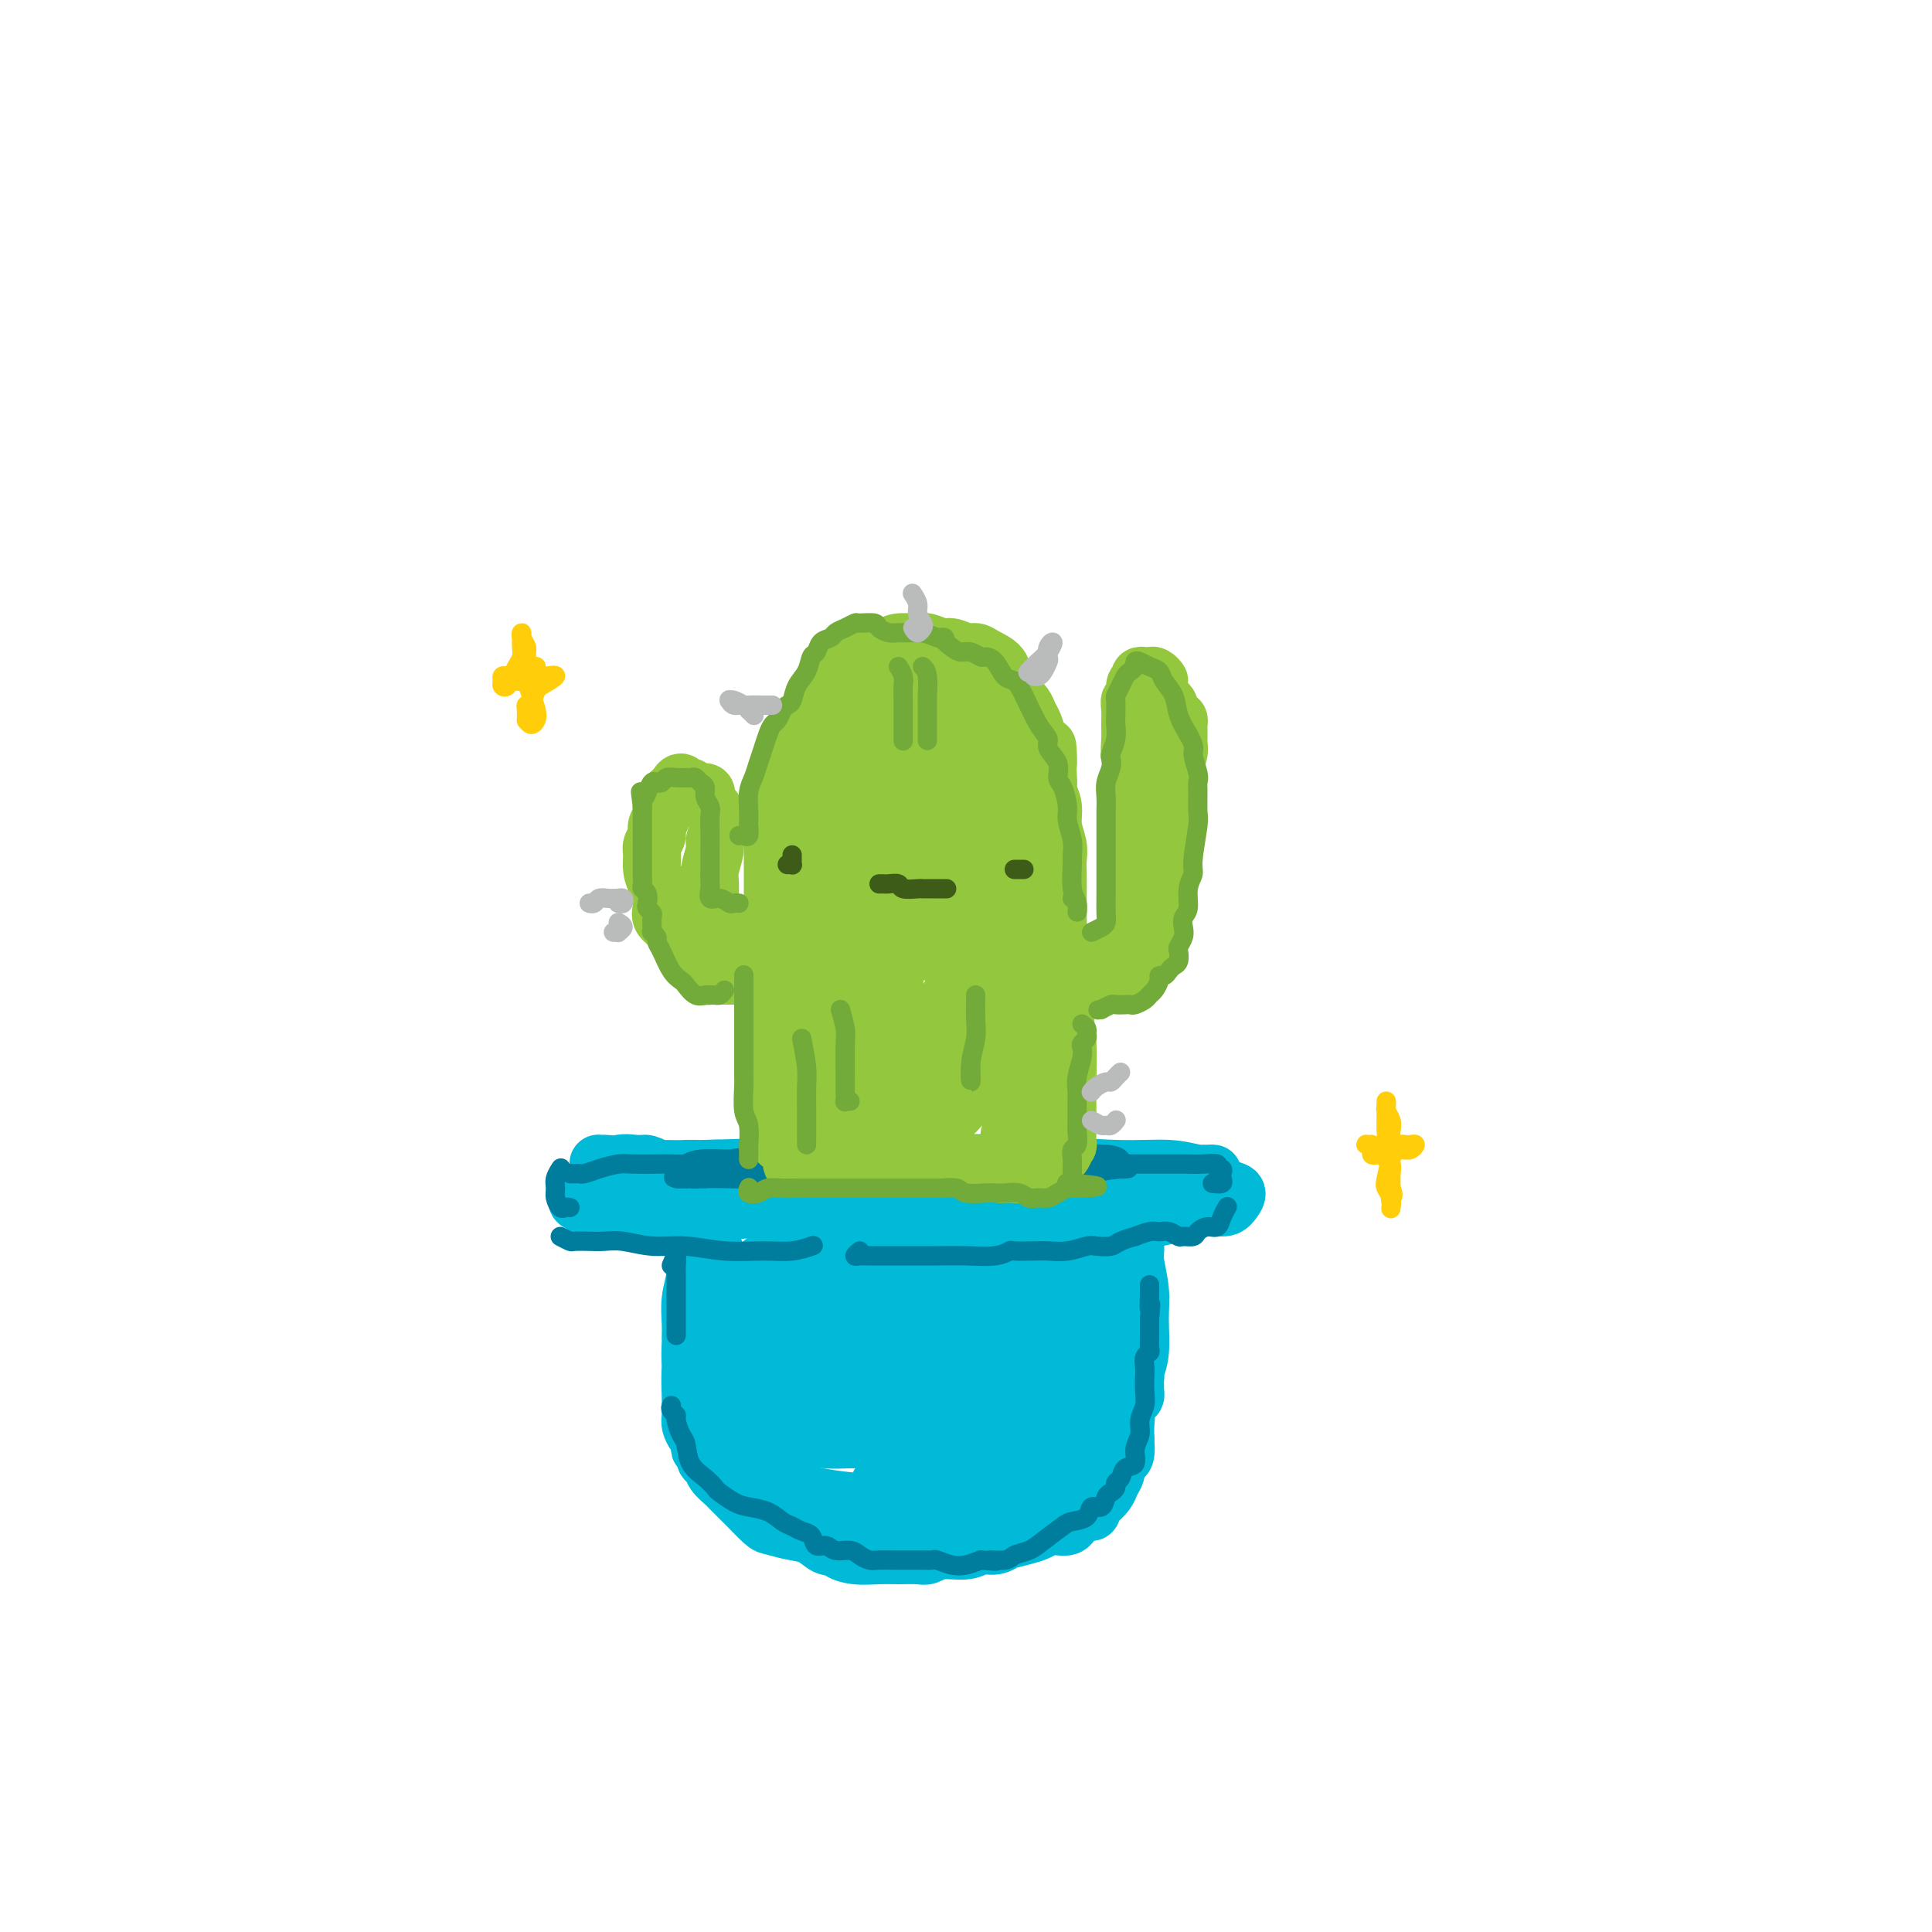 <svg viewBox='0 0 400 400' version='1.1' xmlns='http://www.w3.org/2000/svg' xmlns:xlink='http://www.w3.org/1999/xlink'><g fill='none' stroke='#00BAD8' stroke-width='12' stroke-linecap='round' stroke-linejoin='round'><path d='M247,243c1.097,0.009 2.193,0.017 3,0c0.807,-0.017 1.324,-0.061 1,0c-0.324,0.061 -1.488,0.226 -3,0c-1.512,-0.226 -3.372,-0.842 -6,-1c-2.628,-0.158 -6.026,0.143 -11,0c-4.974,-0.143 -11.525,-0.729 -19,-1c-7.475,-0.271 -15.875,-0.228 -24,0c-8.125,0.228 -15.976,0.639 -23,1c-7.024,0.361 -13.220,0.670 -18,1c-4.780,0.330 -8.144,0.681 -11,1c-2.856,0.319 -5.205,0.608 -7,1c-1.795,0.392 -3.037,0.888 -4,1c-0.963,0.112 -1.649,-0.159 -1,0c0.649,0.159 2.632,0.750 5,1c2.368,0.250 5.119,0.161 9,0c3.881,-0.161 8.890,-0.393 14,0c5.110,0.393 10.319,1.411 16,2c5.681,0.589 11.834,0.751 18,1c6.166,0.249 12.345,0.587 17,1c4.655,0.413 7.787,0.902 9,1c1.213,0.098 0.506,-0.194 3,0c2.494,0.194 8.187,0.873 13,1c4.813,0.127 8.745,-0.299 12,-1c3.255,-0.701 5.834,-1.678 8,-2c2.166,-0.322 3.921,0.012 5,0c1.079,-0.012 1.482,-0.371 2,-1c0.518,-0.629 1.150,-1.528 1,-2c-0.150,-0.472 -1.081,-0.518 -2,-1c-0.919,-0.482 -1.824,-1.399 -4,-2c-2.176,-0.601 -5.622,-0.886 -9,-1c-3.378,-0.114 -6.689,-0.057 -10,0'/><path d='M231,243c-3.833,-0.668 -0.916,-0.336 -4,0c-3.084,0.336 -12.168,0.678 -21,1c-8.832,0.322 -17.411,0.625 -26,1c-8.589,0.375 -17.188,0.821 -24,1c-6.812,0.179 -11.838,0.090 -16,0c-4.162,-0.090 -7.460,-0.182 -10,0c-2.540,0.182 -4.321,0.637 -6,1c-1.679,0.363 -3.256,0.633 -4,1c-0.744,0.367 -0.655,0.831 0,1c0.655,0.169 1.876,0.044 4,0c2.124,-0.044 5.150,-0.008 8,0c2.850,0.008 5.525,-0.012 8,0c2.475,0.012 4.750,0.056 8,0c3.250,-0.056 7.476,-0.211 12,0c4.524,0.211 9.346,0.789 15,1c5.654,0.211 12.141,0.057 18,0c5.859,-0.057 11.092,-0.015 15,0c3.908,0.015 6.493,0.005 9,0c2.507,-0.005 4.938,-0.004 6,0c1.062,0.004 0.756,0.011 2,0c1.244,-0.011 4.039,-0.042 5,0c0.961,0.042 0.088,0.155 1,0c0.912,-0.155 3.609,-0.578 4,-1c0.391,-0.422 -1.523,-0.842 -4,-1c-2.477,-0.158 -5.518,-0.053 -9,0c-3.482,0.053 -7.404,0.056 -12,0c-4.596,-0.056 -9.866,-0.169 -16,0c-6.134,0.169 -13.133,0.620 -19,1c-5.867,0.380 -10.604,0.690 -15,1c-4.396,0.310 -8.453,0.622 -12,1c-3.547,0.378 -6.585,0.822 -9,1c-2.415,0.178 -4.208,0.089 -6,0'/><path d='M133,252c-16.917,0.524 -8.208,0.333 -5,0c3.208,-0.333 0.917,-0.810 0,-1c-0.917,-0.190 -0.458,-0.095 0,0'/><path d='M144,254c0.001,-0.176 0.001,-0.351 0,0c-0.001,0.351 -0.004,1.229 0,2c0.004,0.771 0.015,1.434 0,2c-0.015,0.566 -0.057,1.035 0,2c0.057,0.965 0.212,2.427 0,4c-0.212,1.573 -0.789,3.258 -1,5c-0.211,1.742 -0.054,3.541 0,5c0.054,1.459 0.004,2.577 0,3c-0.004,0.423 0.036,0.151 0,1c-0.036,0.849 -0.149,2.820 0,4c0.149,1.180 0.561,1.569 1,2c0.439,0.431 0.905,0.904 1,1c0.095,0.096 -0.183,-0.186 0,0c0.183,0.186 0.826,0.838 1,1c0.174,0.162 -0.121,-0.168 0,0c0.121,0.168 0.657,0.832 1,1c0.343,0.168 0.491,-0.162 1,0c0.509,0.162 1.378,0.816 2,1c0.622,0.184 0.996,-0.102 1,0c0.004,0.102 -0.361,0.590 0,1c0.361,0.410 1.447,0.740 2,1c0.553,0.260 0.573,0.451 1,1c0.427,0.549 1.261,1.456 2,2c0.739,0.544 1.382,0.724 2,1c0.618,0.276 1.211,0.648 2,1c0.789,0.352 1.773,0.683 3,1c1.227,0.317 2.697,0.620 4,1c1.303,0.380 2.439,0.838 4,1c1.561,0.162 3.546,0.029 5,0c1.454,-0.029 2.376,0.045 3,0c0.624,-0.045 0.951,-0.208 2,0c1.049,0.208 2.821,0.787 4,1c1.179,0.213 1.765,0.061 3,0c1.235,-0.061 3.117,-0.030 5,0'/><path d='M193,299c5.514,0.237 4.299,-0.672 5,-1c0.701,-0.328 3.318,-0.076 5,0c1.682,0.076 2.427,-0.025 3,0c0.573,0.025 0.972,0.175 2,0c1.028,-0.175 2.684,-0.677 4,-1c1.316,-0.323 2.293,-0.469 3,-1c0.707,-0.531 1.145,-1.449 2,-2c0.855,-0.551 2.128,-0.736 3,-1c0.872,-0.264 1.343,-0.607 2,-1c0.657,-0.393 1.501,-0.836 2,-1c0.499,-0.164 0.655,-0.048 1,0c0.345,0.048 0.880,0.027 1,0c0.120,-0.027 -0.175,-0.059 0,0c0.175,0.059 0.821,0.208 1,0c0.179,-0.208 -0.110,-0.774 0,-1c0.110,-0.226 0.617,-0.112 1,0c0.383,0.112 0.642,0.222 1,0c0.358,-0.222 0.817,-0.778 1,-1c0.183,-0.222 0.092,-0.111 0,0'/><path d='M231,257c0.342,-0.735 0.684,-1.469 1,-2c0.316,-0.531 0.605,-0.858 1,-1c0.395,-0.142 0.894,-0.101 1,0c0.106,0.101 -0.182,0.260 0,1c0.182,0.740 0.835,2.059 1,3c0.165,0.941 -0.156,1.502 0,3c0.156,1.498 0.789,3.933 1,6c0.211,2.067 -0.000,3.766 0,6c0.000,2.234 0.211,5.002 0,7c-0.211,1.998 -0.845,3.226 -1,4c-0.155,0.774 0.169,1.095 0,1c-0.169,-0.095 -0.831,-0.606 -1,-1c-0.169,-0.394 0.155,-0.670 0,-1c-0.155,-0.330 -0.788,-0.714 -1,-2c-0.212,-1.286 -0.004,-3.473 0,-5c0.004,-1.527 -0.195,-2.393 0,-4c0.195,-1.607 0.784,-3.953 1,-6c0.216,-2.047 0.057,-3.793 0,-5c-0.057,-1.207 -0.014,-1.875 0,-2c0.014,-0.125 -0.003,0.291 0,1c0.003,0.709 0.025,1.710 0,3c-0.025,1.290 -0.096,2.871 0,5c0.096,2.129 0.359,4.808 0,7c-0.359,2.192 -1.339,3.897 -2,6c-0.661,2.103 -1.002,4.605 -2,6c-0.998,1.395 -2.653,1.683 -4,2c-1.347,0.317 -2.385,0.662 -3,0c-0.615,-0.662 -0.808,-2.331 -1,-4'/><path d='M222,285c-0.362,-1.306 -0.766,-2.572 -1,-4c-0.234,-1.428 -0.297,-3.018 0,-5c0.297,-1.982 0.955,-4.355 2,-6c1.045,-1.645 2.478,-2.561 3,-3c0.522,-0.439 0.132,-0.402 1,-1c0.868,-0.598 2.993,-1.831 4,-2c1.007,-0.169 0.896,0.725 1,2c0.104,1.275 0.423,2.932 0,5c-0.423,2.068 -1.587,4.547 -3,7c-1.413,2.453 -3.076,4.878 -5,7c-1.924,2.122 -4.108,3.939 -7,5c-2.892,1.061 -6.492,1.364 -9,1c-2.508,-0.364 -3.922,-1.395 -5,-3c-1.078,-1.605 -1.818,-3.786 -2,-6c-0.182,-2.214 0.195,-4.463 1,-7c0.805,-2.537 2.038,-5.363 4,-8c1.962,-2.637 4.654,-5.085 7,-7c2.346,-1.915 4.345,-3.296 6,-4c1.655,-0.704 2.966,-0.731 4,0c1.034,0.731 1.792,2.219 2,4c0.208,1.781 -0.135,3.856 -1,6c-0.865,2.144 -2.252,4.357 -4,7c-1.748,2.643 -3.858,5.716 -7,8c-3.142,2.284 -7.317,3.781 -11,5c-3.683,1.219 -6.876,2.162 -9,2c-2.124,-0.162 -3.181,-1.429 -4,-3c-0.819,-1.571 -1.401,-3.446 -1,-6c0.401,-2.554 1.784,-5.787 4,-9c2.216,-3.213 5.264,-6.408 8,-9c2.736,-2.592 5.160,-4.583 8,-6c2.840,-1.417 6.097,-2.262 8,-2c1.903,0.262 2.451,1.631 3,3'/><path d='M219,256c0.593,1.704 0.576,4.462 0,7c-0.576,2.538 -1.712,4.854 -4,8c-2.288,3.146 -5.728,7.122 -10,10c-4.272,2.878 -9.378,4.659 -14,6c-4.622,1.341 -8.762,2.241 -12,2c-3.238,-0.241 -5.573,-1.625 -7,-3c-1.427,-1.375 -1.944,-2.741 -2,-5c-0.056,-2.259 0.349,-5.410 2,-8c1.651,-2.590 4.547,-4.617 8,-7c3.453,-2.383 7.462,-5.120 11,-7c3.538,-1.880 6.604,-2.902 9,-3c2.396,-0.098 4.120,0.730 5,2c0.880,1.270 0.915,2.983 0,5c-0.915,2.017 -2.780,4.338 -5,7c-2.220,2.662 -4.795,5.666 -9,8c-4.205,2.334 -10.039,3.999 -15,5c-4.961,1.001 -9.049,1.340 -12,1c-2.951,-0.340 -4.765,-1.357 -6,-3c-1.235,-1.643 -1.892,-3.910 -2,-6c-0.108,-2.090 0.332,-4.002 2,-6c1.668,-1.998 4.565,-4.081 8,-6c3.435,-1.919 7.407,-3.674 11,-5c3.593,-1.326 6.805,-2.221 9,-2c2.195,0.221 3.372,1.559 4,3c0.628,1.441 0.707,2.984 0,5c-0.707,2.016 -2.201,4.505 -5,7c-2.799,2.495 -6.905,4.997 -11,7c-4.095,2.003 -8.180,3.506 -12,4c-3.820,0.494 -7.375,-0.021 -10,-1c-2.625,-0.979 -4.322,-2.423 -5,-4c-0.678,-1.577 -0.339,-3.289 0,-5'/><path d='M147,272c-0.020,-2.446 2.431,-4.061 5,-6c2.569,-1.939 5.258,-4.202 8,-6c2.742,-1.798 5.537,-3.131 8,-4c2.463,-0.869 4.594,-1.273 6,-1c1.406,0.273 2.088,1.222 2,2c-0.088,0.778 -0.945,1.386 -1,2c-0.055,0.614 0.693,1.233 0,2c-0.693,0.767 -2.827,1.680 -5,3c-2.173,1.320 -4.386,3.047 -7,4c-2.614,0.953 -5.628,1.132 -8,1c-2.372,-0.132 -4.100,-0.574 -5,-1c-0.900,-0.426 -0.971,-0.836 -1,-1c-0.029,-0.164 -0.014,-0.082 0,0'/><path d='M148,259c-0.301,0.662 -0.602,1.325 -1,2c-0.398,0.675 -0.894,1.363 -1,2c-0.106,0.637 0.178,1.221 0,2c-0.178,0.779 -0.818,1.751 -1,3c-0.182,1.249 0.095,2.775 0,4c-0.095,1.225 -0.562,2.148 -1,4c-0.438,1.852 -0.847,4.632 -1,7c-0.153,2.368 -0.051,4.322 0,6c0.051,1.678 0.053,3.079 0,4c-0.053,0.921 -0.159,1.361 0,2c0.159,0.639 0.582,1.476 1,2c0.418,0.524 0.829,0.736 1,1c0.171,0.264 0.102,0.581 0,1c-0.102,0.419 -0.236,0.941 0,1c0.236,0.059 0.841,-0.345 1,0c0.159,0.345 -0.128,1.438 0,2c0.128,0.562 0.672,0.592 1,1c0.328,0.408 0.439,1.192 1,2c0.561,0.808 1.572,1.639 2,2c0.428,0.361 0.273,0.254 1,1c0.727,0.746 2.336,2.347 3,3c0.664,0.653 0.383,0.359 1,1c0.617,0.641 2.133,2.218 3,3c0.867,0.782 1.086,0.770 2,1c0.914,0.230 2.523,0.701 4,1c1.477,0.299 2.821,0.427 4,1c1.179,0.573 2.194,1.592 3,2c0.806,0.408 1.403,0.204 2,0'/><path d='M173,320c2.433,0.939 1.016,0.787 1,1c-0.016,0.213 1.371,0.790 3,1c1.629,0.210 3.501,0.052 5,0c1.499,-0.052 2.625,0.001 4,0c1.375,-0.001 3.001,-0.057 4,0c0.999,0.057 1.373,0.227 2,0c0.627,-0.227 1.507,-0.849 3,-1c1.493,-0.151 3.598,0.171 5,0c1.402,-0.171 2.101,-0.833 3,-1c0.899,-0.167 1.998,0.163 3,0c1.002,-0.163 1.907,-0.818 2,-1c0.093,-0.182 -0.624,0.109 0,0c0.624,-0.109 2.591,-0.617 4,-1c1.409,-0.383 2.262,-0.642 3,-1c0.738,-0.358 1.363,-0.817 2,-1c0.637,-0.183 1.288,-0.092 2,0c0.712,0.092 1.487,0.183 2,0c0.513,-0.183 0.764,-0.641 1,-1c0.236,-0.359 0.458,-0.620 1,-1c0.542,-0.380 1.406,-0.878 2,-1c0.594,-0.122 0.918,0.133 1,0c0.082,-0.133 -0.079,-0.655 0,-1c0.079,-0.345 0.399,-0.512 1,-1c0.601,-0.488 1.484,-1.295 2,-2c0.516,-0.705 0.664,-1.306 1,-2c0.336,-0.694 0.861,-1.480 1,-2c0.139,-0.520 -0.106,-0.776 0,-2c0.106,-1.224 0.565,-3.418 1,-5c0.435,-1.582 0.846,-2.551 1,-4c0.154,-1.449 0.052,-3.378 0,-4c-0.052,-0.622 -0.052,0.063 0,-1c0.052,-1.063 0.158,-3.875 0,-6c-0.158,-2.125 -0.579,-3.562 -1,-5'/><path d='M232,278c-0.072,-4.928 -0.751,-3.748 -1,-4c-0.249,-0.252 -0.067,-1.936 0,-3c0.067,-1.064 0.018,-1.507 0,-2c-0.018,-0.493 -0.006,-1.035 0,-1c0.006,0.035 0.006,0.646 0,1c-0.006,0.354 -0.016,0.450 0,1c0.016,0.550 0.060,1.553 0,2c-0.060,0.447 -0.224,0.339 0,1c0.224,0.661 0.834,2.092 1,3c0.166,0.908 -0.113,1.292 0,2c0.113,0.708 0.619,1.740 1,3c0.381,1.260 0.638,2.749 1,4c0.362,1.251 0.830,2.265 1,3c0.170,0.735 0.043,1.190 0,1c-0.043,-0.190 -0.000,-1.024 0,-2c0.000,-0.976 -0.041,-2.094 0,-3c0.041,-0.906 0.165,-1.600 0,-3c-0.165,-1.400 -0.618,-3.505 -1,-5c-0.382,-1.495 -0.692,-2.378 -1,-3c-0.308,-0.622 -0.614,-0.983 -1,-1c-0.386,-0.017 -0.850,0.309 -1,1c-0.150,0.691 0.016,1.745 0,3c-0.016,1.255 -0.215,2.709 0,4c0.215,1.291 0.842,2.418 1,4c0.158,1.582 -0.154,3.620 0,5c0.154,1.380 0.772,2.102 1,3c0.228,0.898 0.065,1.971 0,3c-0.065,1.029 -0.033,2.015 0,3'/><path d='M233,298c-0.012,3.985 -0.041,1.448 0,1c0.041,-0.448 0.152,1.193 0,2c-0.152,0.807 -0.566,0.779 -1,1c-0.434,0.221 -0.889,0.689 -1,1c-0.111,0.311 0.122,0.463 0,1c-0.122,0.537 -0.600,1.457 -1,2c-0.400,0.543 -0.722,0.708 -1,1c-0.278,0.292 -0.511,0.709 -1,1c-0.489,0.291 -1.235,0.454 -2,1c-0.765,0.546 -1.548,1.473 -2,2c-0.452,0.527 -0.571,0.653 -2,1c-1.429,0.347 -4.167,0.914 -5,1c-0.833,0.086 0.237,-0.309 -1,0c-1.237,0.309 -4.783,1.322 -8,2c-3.217,0.678 -6.106,1.023 -9,1c-2.894,-0.023 -5.794,-0.412 -8,-1c-2.206,-0.588 -3.716,-1.373 -5,-2c-1.284,-0.627 -2.340,-1.095 -3,-2c-0.660,-0.905 -0.924,-2.248 -1,-3c-0.076,-0.752 0.035,-0.913 1,-1c0.965,-0.087 2.783,-0.101 5,0c2.217,0.101 4.833,0.318 8,0c3.167,-0.318 6.887,-1.171 11,-2c4.113,-0.829 8.620,-1.636 12,-3c3.380,-1.364 5.632,-3.287 7,-4c1.368,-0.713 1.851,-0.216 2,0c0.149,0.216 -0.038,0.150 -1,1c-0.962,0.850 -2.700,2.614 -5,4c-2.300,1.386 -5.163,2.392 -9,4c-3.837,1.608 -8.648,3.818 -14,5c-5.352,1.182 -11.243,1.338 -16,1c-4.757,-0.338 -8.378,-1.169 -12,-2'/><path d='M171,311c-5.910,-1.152 -6.684,-3.531 -7,-6c-0.316,-2.469 -0.175,-5.026 0,-7c0.175,-1.974 0.385,-3.364 2,-4c1.615,-0.636 4.636,-0.517 8,-1c3.364,-0.483 7.072,-1.568 12,-2c4.928,-0.432 11.075,-0.210 16,0c4.925,0.210 8.628,0.408 11,1c2.372,0.592 3.413,1.578 4,2c0.587,0.422 0.722,0.278 1,1c0.278,0.722 0.701,2.308 0,4c-0.701,1.692 -2.527,3.491 -5,5c-2.473,1.509 -5.594,2.730 -10,4c-4.406,1.270 -10.097,2.590 -16,3c-5.903,0.410 -12.018,-0.090 -17,-1c-4.982,-0.910 -8.832,-2.229 -12,-4c-3.168,-1.771 -5.654,-3.992 -7,-6c-1.346,-2.008 -1.552,-3.801 -1,-6c0.552,-2.199 1.860,-4.803 4,-7c2.140,-2.197 5.110,-3.986 8,-6c2.890,-2.014 5.701,-4.253 8,-5c2.299,-0.747 4.087,-0.001 6,0c1.913,0.001 3.950,-0.742 5,1c1.050,1.742 1.113,5.970 1,8c-0.113,2.030 -0.402,1.862 -3,3c-2.598,1.138 -7.505,3.584 -11,5c-3.495,1.416 -5.579,1.804 -8,1c-2.421,-0.804 -5.179,-2.798 -7,-5c-1.821,-2.202 -2.705,-4.611 -3,-7c-0.295,-2.389 -0.003,-4.759 1,-7c1.003,-2.241 2.715,-4.355 5,-6c2.285,-1.645 5.142,-2.823 8,-4'/><path d='M164,265c3.389,-1.802 5.361,-1.306 7,-1c1.639,0.306 2.946,0.422 4,1c1.054,0.578 1.854,1.619 2,3c0.146,1.381 -0.363,3.102 -1,4c-0.637,0.898 -1.402,0.973 -3,1c-1.598,0.027 -4.028,0.008 -5,0c-0.972,-0.008 -0.486,-0.004 0,0'/><path d='M212,241c-0.220,0.453 -0.441,0.906 -1,1c-0.559,0.094 -1.458,-0.172 -3,0c-1.542,0.172 -3.727,0.782 -7,1c-3.273,0.218 -7.633,0.044 -12,0c-4.367,-0.044 -8.740,0.041 -13,0c-4.260,-0.041 -8.408,-0.207 -12,0c-3.592,0.207 -6.629,0.788 -9,1c-2.371,0.212 -4.077,0.057 -6,0c-1.923,-0.057 -4.063,-0.015 -6,0c-1.937,0.015 -3.672,0.004 -5,0c-1.328,-0.004 -2.249,-0.001 -3,0c-0.751,0.001 -1.334,0.000 -2,0c-0.666,-0.000 -1.417,-0.000 -2,0c-0.583,0.000 -1.000,0.000 -1,0c0.000,-0.000 0.417,-0.000 1,0c0.583,0.000 1.334,0.000 2,0c0.666,-0.000 1.249,-0.000 2,0c0.751,0.000 1.671,0.000 2,0c0.329,-0.000 0.066,-0.001 1,0c0.934,0.001 3.063,0.004 4,0c0.937,-0.004 0.680,-0.015 2,0c1.320,0.015 4.217,0.058 8,0c3.783,-0.058 8.452,-0.216 12,0c3.548,0.216 5.974,0.805 9,1c3.026,0.195 6.650,-0.003 9,0c2.350,0.003 3.425,0.208 4,0c0.575,-0.208 0.649,-0.829 0,-1c-0.649,-0.171 -2.021,0.108 -4,0c-1.979,-0.108 -4.565,-0.602 -8,-1c-3.435,-0.398 -7.717,-0.699 -12,-1'/><path d='M162,242c-6.530,-0.463 -10.857,-0.121 -15,0c-4.143,0.121 -8.104,0.020 -11,0c-2.896,-0.020 -4.726,0.039 -6,0c-1.274,-0.039 -1.992,-0.178 -3,0c-1.008,0.178 -2.307,0.674 -3,1c-0.693,0.326 -0.781,0.484 0,0c0.781,-0.484 2.432,-1.608 4,-2c1.568,-0.392 3.054,-0.052 4,0c0.946,0.052 1.352,-0.183 2,0c0.648,0.183 1.537,0.785 3,1c1.463,0.215 3.498,0.044 5,0c1.502,-0.044 2.470,0.041 4,0c1.530,-0.041 3.621,-0.206 5,0c1.379,0.206 2.046,0.785 2,1c-0.046,0.215 -0.803,0.068 -2,0c-1.197,-0.068 -2.832,-0.056 -5,0c-2.168,0.056 -4.869,0.158 -7,0c-2.131,-0.158 -3.693,-0.574 -6,-1c-2.307,-0.426 -5.358,-0.861 -7,-1c-1.642,-0.139 -1.876,0.019 -2,0c-0.124,-0.019 -0.139,-0.215 0,0c0.139,0.215 0.432,0.842 1,1c0.568,0.158 1.410,-0.154 2,0c0.590,0.154 0.928,0.772 1,1c0.072,0.228 -0.122,0.065 0,0c0.122,-0.065 0.561,-0.033 1,0'/><path d='M129,243c0.511,0.532 0.290,0.860 0,1c-0.290,0.140 -0.649,0.090 -1,0c-0.351,-0.090 -0.692,-0.221 -1,0c-0.308,0.221 -0.581,0.795 -1,1c-0.419,0.205 -0.984,0.041 -1,0c-0.016,-0.041 0.518,0.042 1,0c0.482,-0.042 0.913,-0.208 1,0c0.087,0.208 -0.170,0.792 0,1c0.170,0.208 0.767,0.042 1,0c0.233,-0.042 0.101,0.041 0,0c-0.101,-0.041 -0.171,-0.207 0,0c0.171,0.207 0.585,0.786 1,1c0.415,0.214 0.833,0.061 1,0c0.167,-0.061 0.084,-0.031 0,0'/></g>
<g fill='none' stroke='#007C9C' stroke-width='4' stroke-linecap='round' stroke-linejoin='round'><path d='M139,262c0.423,-1.019 0.845,-2.039 1,-2c0.155,0.039 0.041,1.135 0,2c-0.041,0.865 -0.011,1.497 0,2c0.011,0.503 0.003,0.877 0,2c-0.003,1.123 -0.001,2.995 0,5c0.001,2.005 0.000,4.144 0,5c-0.000,0.856 -0.000,0.428 0,0'/><path d='M139,291c-0.119,0.318 -0.239,0.636 0,1c0.239,0.364 0.836,0.776 1,1c0.164,0.224 -0.104,0.262 0,1c0.104,0.738 0.581,2.177 1,3c0.419,0.823 0.779,1.032 1,2c0.221,0.968 0.303,2.697 1,4c0.697,1.303 2.009,2.181 3,3c0.991,0.819 1.661,1.580 2,2c0.339,0.420 0.345,0.497 1,1c0.655,0.503 1.957,1.430 3,2c1.043,0.570 1.826,0.783 3,1c1.174,0.217 2.738,0.438 4,1c1.262,0.562 2.221,1.465 3,2c0.779,0.535 1.378,0.703 2,1c0.622,0.297 1.268,0.725 2,1c0.732,0.275 1.551,0.399 2,1c0.449,0.601 0.529,1.681 1,2c0.471,0.319 1.334,-0.121 2,0c0.666,0.121 1.136,0.803 2,1c0.864,0.197 2.121,-0.091 3,0c0.879,0.091 1.379,0.560 2,1c0.621,0.440 1.363,0.850 2,1c0.637,0.150 1.169,0.040 2,0c0.831,-0.040 1.961,-0.012 3,0c1.039,0.012 1.986,0.007 3,0c1.014,-0.007 2.095,-0.015 3,0c0.905,0.015 1.635,0.054 2,0c0.365,-0.054 0.366,-0.200 1,0c0.634,0.200 1.901,0.746 3,1c1.099,0.254 2.028,0.215 3,0c0.972,-0.215 1.986,-0.608 3,-1'/><path d='M203,323c5.553,0.451 2.434,0.078 2,0c-0.434,-0.078 1.817,0.141 3,0c1.183,-0.141 1.299,-0.640 2,-1c0.701,-0.360 1.988,-0.581 3,-1c1.012,-0.419 1.747,-1.034 3,-2c1.253,-0.966 3.022,-2.281 4,-3c0.978,-0.719 1.165,-0.840 2,-1c0.835,-0.160 2.317,-0.357 3,-1c0.683,-0.643 0.565,-1.730 1,-2c0.435,-0.270 1.422,0.278 2,0c0.578,-0.278 0.747,-1.383 1,-2c0.253,-0.617 0.591,-0.747 1,-1c0.409,-0.253 0.888,-0.629 1,-1c0.112,-0.371 -0.143,-0.735 0,-1c0.143,-0.265 0.683,-0.430 1,-1c0.317,-0.570 0.410,-1.545 1,-2c0.590,-0.455 1.679,-0.390 2,-1c0.321,-0.610 -0.124,-1.895 0,-3c0.124,-1.105 0.818,-2.029 1,-3c0.182,-0.971 -0.147,-1.989 0,-3c0.147,-1.011 0.770,-2.015 1,-3c0.230,-0.985 0.065,-1.952 0,-3c-0.065,-1.048 -0.032,-2.178 0,-3c0.032,-0.822 0.061,-1.338 0,-2c-0.061,-0.662 -0.213,-1.471 0,-2c0.213,-0.529 0.789,-0.777 1,-1c0.211,-0.223 0.057,-0.421 0,-1c-0.057,-0.579 -0.015,-1.541 0,-2c0.015,-0.459 0.004,-0.417 0,-1c-0.004,-0.583 -0.002,-1.792 0,-3'/><path d='M238,273c0.464,-4.924 0.124,-2.234 0,-2c-0.124,0.234 -0.033,-1.989 0,-3c0.033,-1.011 0.009,-0.811 0,-1c-0.009,-0.189 -0.003,-0.768 0,-1c0.003,-0.232 0.001,-0.116 0,0'/><path d='M116,256c0.805,0.422 1.609,0.844 2,1c0.391,0.156 0.367,0.046 1,0c0.633,-0.046 1.923,-0.027 3,0c1.077,0.027 1.940,0.064 3,0c1.060,-0.064 2.316,-0.228 4,0c1.684,0.228 3.797,0.847 6,1c2.203,0.153 4.496,-0.159 7,0c2.504,0.159 5.218,0.788 8,1c2.782,0.212 5.632,0.005 8,0c2.368,-0.005 4.253,0.191 6,0c1.747,-0.191 3.356,-0.769 4,-1c0.644,-0.231 0.322,-0.116 0,0'/><path d='M178,259c-0.491,0.423 -0.983,0.845 -1,1c-0.017,0.155 0.440,0.042 1,0c0.560,-0.042 1.221,-0.011 2,0c0.779,0.011 1.675,0.004 3,0c1.325,-0.004 3.081,-0.005 5,0c1.919,0.005 4.003,0.015 6,0c1.997,-0.015 3.907,-0.057 6,0c2.093,0.057 4.369,0.211 6,0c1.631,-0.211 2.616,-0.788 3,-1c0.384,-0.212 0.165,-0.061 1,0c0.835,0.061 2.722,0.030 4,0c1.278,-0.030 1.946,-0.060 3,0c1.054,0.060 2.493,0.210 4,0c1.507,-0.210 3.081,-0.778 4,-1c0.919,-0.222 1.182,-0.097 2,0c0.818,0.097 2.190,0.166 3,0c0.810,-0.166 1.056,-0.566 2,-1c0.944,-0.434 2.584,-0.902 3,-1c0.416,-0.098 -0.393,0.174 0,0c0.393,-0.174 1.988,-0.793 3,-1c1.012,-0.207 1.441,-0.002 2,0c0.559,0.002 1.248,-0.198 2,0c0.752,0.198 1.566,0.795 2,1c0.434,0.205 0.487,0.018 1,0c0.513,-0.018 1.485,0.133 2,0c0.515,-0.133 0.572,-0.551 1,-1c0.428,-0.449 1.225,-0.930 2,-1c0.775,-0.070 1.527,0.270 2,0c0.473,-0.270 0.666,-1.150 1,-2c0.334,-0.850 0.810,-1.672 1,-2c0.190,-0.328 0.095,-0.164 0,0'/><path d='M118,250c-0.340,-0.048 -0.681,-0.095 -1,0c-0.319,0.095 -0.618,0.333 -1,0c-0.382,-0.333 -0.848,-1.239 -1,-2c-0.152,-0.761 0.011,-1.379 0,-2c-0.011,-0.621 -0.195,-1.244 0,-2c0.195,-0.756 0.770,-1.645 1,-2c0.230,-0.355 0.115,-0.178 0,0'/><path d='M118,243c0.859,0.006 1.718,0.012 2,0c0.282,-0.012 -0.012,-0.042 0,0c0.012,0.042 0.331,0.155 1,0c0.669,-0.155 1.687,-0.577 3,-1c1.313,-0.423 2.922,-0.845 4,-1c1.078,-0.155 1.627,-0.043 3,0c1.373,0.043 3.572,0.016 5,0c1.428,-0.016 2.085,-0.022 3,0c0.915,0.022 2.088,0.072 3,0c0.912,-0.072 1.564,-0.267 2,0c0.436,0.267 0.656,0.995 1,1c0.344,0.005 0.813,-0.713 1,-1c0.187,-0.287 0.094,-0.144 0,0'/><path d='M251,245c0.843,0.092 1.686,0.183 2,0c0.314,-0.183 0.101,-0.641 0,-1c-0.101,-0.359 -0.088,-0.618 0,-1c0.088,-0.382 0.251,-0.887 0,-1c-0.251,-0.113 -0.916,0.166 -1,0c-0.084,-0.166 0.412,-0.776 0,-1c-0.412,-0.224 -1.733,-0.060 -3,0c-1.267,0.060 -2.481,0.016 -4,0c-1.519,-0.016 -3.343,-0.004 -5,0c-1.657,0.004 -3.149,0.001 -5,0c-1.851,-0.001 -4.063,-0.000 -6,0c-1.937,0.000 -3.598,0.000 -5,0c-1.402,-0.000 -2.543,-0.000 -3,0c-0.457,0.000 -0.228,0.000 0,0'/><path d='M226,241c-0.309,-0.015 -0.619,-0.029 -1,0c-0.381,0.029 -0.834,0.102 -3,0c-2.166,-0.102 -6.047,-0.378 -11,-1c-4.953,-0.622 -10.979,-1.589 -17,-2c-6.021,-0.411 -12.036,-0.267 -18,0c-5.964,0.267 -11.878,0.656 -16,1c-4.122,0.344 -6.451,0.642 -9,1c-2.549,0.358 -5.317,0.775 -7,1c-1.683,0.225 -2.281,0.257 -2,0c0.281,-0.257 1.440,-0.802 3,-1c1.560,-0.198 3.522,-0.049 6,0c2.478,0.049 5.472,-0.003 9,0c3.528,0.003 7.589,0.061 13,0c5.411,-0.061 12.173,-0.240 18,0c5.827,0.240 10.719,0.898 13,1c2.281,0.102 1.949,-0.354 4,0c2.051,0.354 6.484,1.518 10,2c3.516,0.482 6.114,0.283 8,0c1.886,-0.283 3.058,-0.650 4,-1c0.942,-0.350 1.653,-0.682 2,-1c0.347,-0.318 0.330,-0.622 0,-1c-0.330,-0.378 -0.974,-0.830 -3,-1c-2.026,-0.170 -5.434,-0.058 -9,0c-3.566,0.058 -7.291,0.060 -12,0c-4.709,-0.060 -10.402,-0.184 -18,0c-7.598,0.184 -17.102,0.676 -25,1c-7.898,0.324 -14.189,0.478 -18,1c-3.811,0.522 -5.141,1.410 -6,2c-0.859,0.590 -1.245,0.883 -1,1c0.245,0.117 1.123,0.059 2,0'/><path d='M142,244c-2.230,0.223 3.697,-1.219 8,-2c4.303,-0.781 6.984,-0.902 11,-1c4.016,-0.098 9.367,-0.174 15,0c5.633,0.174 11.547,0.597 18,1c6.453,0.403 13.446,0.788 18,1c4.554,0.212 6.671,0.253 10,0c3.329,-0.253 7.870,-0.800 10,-1c2.130,-0.200 1.847,-0.055 1,0c-0.847,0.055 -2.259,0.019 -5,0c-2.741,-0.019 -6.809,-0.020 -11,0c-4.191,0.020 -8.503,0.062 -16,0c-7.497,-0.062 -18.179,-0.227 -25,0c-6.821,0.227 -9.780,0.845 -13,1c-3.220,0.155 -6.701,-0.155 -10,0c-3.299,0.155 -6.415,0.773 -8,1c-1.585,0.227 -1.640,0.062 -2,0c-0.360,-0.062 -1.024,-0.020 -1,0c0.024,0.020 0.735,0.020 2,0c1.265,-0.020 3.084,-0.058 6,0c2.916,0.058 6.928,0.212 11,0c4.072,-0.212 8.204,-0.789 14,-1c5.796,-0.211 13.258,-0.057 20,0c6.742,0.057 12.766,0.015 17,0c4.234,-0.015 6.678,-0.005 8,0c1.322,0.005 1.521,0.004 2,0c0.479,-0.004 1.237,-0.010 1,0c-0.237,0.010 -1.468,0.038 -4,0c-2.532,-0.038 -6.366,-0.140 -11,0c-4.634,0.140 -10.067,0.522 -17,1c-6.933,0.478 -15.367,1.052 -22,1c-6.633,-0.052 -11.467,-0.729 -15,-1c-3.533,-0.271 -5.767,-0.135 -8,0'/><path d='M146,244c-12.202,-0.012 -4.208,-0.542 -1,-1c3.208,-0.458 1.631,-0.845 1,-1c-0.631,-0.155 -0.315,-0.077 0,0'/></g>
<g fill='none' stroke='#93C83E' stroke-width='12' stroke-linecap='round' stroke-linejoin='round'><path d='M209,235c0.423,0.054 0.845,0.107 1,0c0.155,-0.107 0.042,-0.375 0,-1c-0.042,-0.625 -0.012,-1.607 0,-2c0.012,-0.393 0.006,-0.196 0,0'/><path d='M211,233c-0.113,0.769 -0.226,1.539 0,2c0.226,0.461 0.793,0.614 1,1c0.207,0.386 0.056,1.007 0,1c-0.056,-0.007 -0.015,-0.641 0,-1c0.015,-0.359 0.005,-0.445 0,-1c-0.005,-0.555 -0.005,-1.581 0,-2c0.005,-0.419 0.016,-0.232 0,-1c-0.016,-0.768 -0.060,-2.490 0,-4c0.060,-1.510 0.224,-2.809 0,-4c-0.224,-1.191 -0.834,-2.276 -1,-3c-0.166,-0.724 0.113,-1.089 0,-2c-0.113,-0.911 -0.618,-2.368 -1,-4c-0.382,-1.632 -0.641,-3.438 -1,-5c-0.359,-1.562 -0.817,-2.880 -1,-4c-0.183,-1.120 -0.092,-2.042 0,-3c0.092,-0.958 0.183,-1.950 0,-3c-0.183,-1.050 -0.641,-2.156 -1,-3c-0.359,-0.844 -0.620,-1.425 -1,-2c-0.380,-0.575 -0.879,-1.143 -1,-2c-0.121,-0.857 0.136,-2.003 0,-3c-0.136,-0.997 -0.665,-1.844 -1,-3c-0.335,-1.156 -0.474,-2.623 -1,-4c-0.526,-1.377 -1.437,-2.666 -2,-4c-0.563,-1.334 -0.779,-2.712 -1,-4c-0.221,-1.288 -0.448,-2.484 -1,-3c-0.552,-0.516 -1.430,-0.351 -2,-1c-0.570,-0.649 -0.833,-2.112 -1,-3c-0.167,-0.888 -0.237,-1.201 -1,-2c-0.763,-0.799 -2.218,-2.086 -3,-3c-0.782,-0.914 -0.891,-1.457 -1,-2'/><path d='M191,161c-1.804,-2.107 -2.314,-1.875 -3,-2c-0.686,-0.125 -1.549,-0.608 -2,-1c-0.451,-0.392 -0.489,-0.694 -1,-1c-0.511,-0.306 -1.496,-0.618 -2,-1c-0.504,-0.382 -0.527,-0.834 -1,-1c-0.473,-0.166 -1.397,-0.045 -2,0c-0.603,0.045 -0.887,0.013 -1,0c-0.113,-0.013 -0.057,-0.006 0,0'/><path d='M220,234c0.000,0.341 0.000,0.682 0,1c-0.000,0.318 -0.001,0.613 0,1c0.001,0.387 0.004,0.866 0,1c-0.004,0.134 -0.015,-0.077 0,0c0.015,0.077 0.057,0.443 0,1c-0.057,0.557 -0.211,1.305 0,1c0.211,-0.305 0.788,-1.664 1,-2c0.212,-0.336 0.057,0.349 0,0c-0.057,-0.349 -0.018,-1.732 0,-3c0.018,-1.268 0.015,-2.419 0,-4c-0.015,-1.581 -0.043,-3.591 0,-6c0.043,-2.409 0.155,-5.218 0,-8c-0.155,-2.782 -0.577,-5.538 -1,-8c-0.423,-2.462 -0.845,-4.630 -1,-7c-0.155,-2.370 -0.042,-4.942 0,-7c0.042,-2.058 0.012,-3.603 0,-5c-0.012,-1.397 -0.007,-2.645 0,-4c0.007,-1.355 0.017,-2.817 0,-4c-0.017,-1.183 -0.061,-2.088 0,-3c0.061,-0.912 0.226,-1.830 0,-3c-0.226,-1.170 -0.844,-2.592 -1,-4c-0.156,-1.408 0.150,-2.802 0,-4c-0.150,-1.198 -0.757,-2.199 -1,-3c-0.243,-0.801 -0.121,-1.400 0,-2'/><path d='M217,162c-0.416,-12.425 0.043,-5.986 0,-4c-0.043,1.986 -0.588,-0.479 -1,-2c-0.412,-1.521 -0.690,-2.097 -1,-3c-0.310,-0.903 -0.650,-2.131 -1,-3c-0.350,-0.869 -0.708,-1.377 -1,-2c-0.292,-0.623 -0.519,-1.361 -1,-2c-0.481,-0.639 -1.217,-1.181 -2,-2c-0.783,-0.819 -1.612,-1.917 -2,-3c-0.388,-1.083 -0.335,-2.151 -1,-3c-0.665,-0.849 -2.050,-1.480 -3,-2c-0.950,-0.520 -1.466,-0.928 -2,-1c-0.534,-0.072 -1.085,0.191 -2,0c-0.915,-0.191 -2.192,-0.837 -3,-1c-0.808,-0.163 -1.147,0.155 -2,0c-0.853,-0.155 -2.221,-0.785 -3,-1c-0.779,-0.215 -0.970,-0.016 -2,0c-1.030,0.016 -2.900,-0.152 -4,0c-1.100,0.152 -1.430,0.622 -2,1c-0.570,0.378 -1.380,0.664 -2,1c-0.620,0.336 -1.051,0.723 -2,1c-0.949,0.277 -2.418,0.445 -3,1c-0.582,0.555 -0.278,1.496 -1,2c-0.722,0.504 -2.469,0.572 -3,1c-0.531,0.428 0.156,1.218 0,2c-0.156,0.782 -1.155,1.556 -2,2c-0.845,0.444 -1.537,0.556 -2,1c-0.463,0.444 -0.699,1.218 -1,2c-0.301,0.782 -0.668,1.570 -1,2c-0.332,0.430 -0.628,0.500 -1,1c-0.372,0.500 -0.821,1.428 -1,2c-0.179,0.572 -0.090,0.786 0,1'/><path d='M165,153c-2.096,3.061 -1.335,2.712 -1,3c0.335,0.288 0.244,1.211 0,2c-0.244,0.789 -0.640,1.444 -1,2c-0.360,0.556 -0.685,1.012 -1,2c-0.315,0.988 -0.620,2.506 -1,4c-0.380,1.494 -0.834,2.962 -1,4c-0.166,1.038 -0.045,1.645 0,3c0.045,1.355 0.012,3.458 0,5c-0.012,1.542 -0.003,2.522 0,4c0.003,1.478 0.001,3.452 0,5c-0.001,1.548 -0.000,2.669 0,4c0.000,1.331 0.000,2.874 0,4c-0.000,1.126 -0.000,1.837 0,3c0.000,1.163 -0.000,2.777 0,4c0.000,1.223 0.000,2.056 0,3c-0.000,0.944 -0.000,2.001 0,3c0.000,0.999 0.000,1.940 0,3c-0.000,1.060 -0.001,2.238 0,3c0.001,0.762 0.004,1.107 0,2c-0.004,0.893 -0.015,2.332 0,3c0.015,0.668 0.057,0.564 0,1c-0.057,0.436 -0.211,1.412 0,2c0.211,0.588 0.789,0.787 1,1c0.211,0.213 0.057,0.438 0,1c-0.057,0.562 -0.015,1.460 0,2c0.015,0.540 0.004,0.722 0,1c-0.004,0.278 -0.001,0.652 0,1c0.001,0.348 0.000,0.671 0,1c-0.000,0.329 -0.000,0.666 0,1c0.000,0.334 0.000,0.667 0,1'/><path d='M161,231c0.155,9.676 0.042,3.366 0,1c-0.042,-2.366 -0.012,-0.789 0,0c0.012,0.789 0.006,0.790 0,1c-0.006,0.210 -0.012,0.630 0,1c0.012,0.370 0.041,0.692 0,1c-0.041,0.308 -0.151,0.604 0,1c0.151,0.396 0.562,0.894 1,1c0.438,0.106 0.902,-0.179 1,0c0.098,0.179 -0.171,0.822 0,1c0.171,0.178 0.781,-0.110 1,0c0.219,0.110 0.048,0.618 0,1c-0.048,0.382 0.029,0.638 0,1c-0.029,0.362 -0.162,0.829 0,1c0.162,0.171 0.621,0.046 1,0c0.379,-0.046 0.680,-0.013 1,0c0.320,0.013 0.660,0.007 1,0'/><path d='M167,241c1.175,1.547 1.112,0.415 1,0c-0.112,-0.415 -0.272,-0.111 0,0c0.272,0.111 0.975,0.030 2,0c1.025,-0.030 2.371,-0.008 3,0c0.629,0.008 0.540,0.002 1,0c0.460,-0.002 1.470,-0.001 2,0c0.530,0.001 0.579,0.000 1,0c0.421,-0.000 1.212,-0.000 2,0c0.788,0.000 1.573,0.000 2,0c0.427,-0.000 0.495,-0.000 1,0c0.505,0.000 1.447,0.000 2,0c0.553,-0.000 0.715,-0.000 1,0c0.285,0.000 0.691,0.000 1,0c0.309,-0.000 0.520,-0.000 1,0c0.480,0.000 1.228,0.000 2,0c0.772,-0.000 1.568,-0.000 2,0c0.432,0.000 0.500,0.000 1,0c0.500,-0.000 1.433,-0.000 2,0c0.567,0.000 0.767,0.000 1,0c0.233,-0.000 0.500,-0.001 1,0c0.500,0.001 1.233,0.004 2,0c0.767,-0.004 1.566,-0.016 2,0c0.434,0.016 0.501,0.061 1,0c0.499,-0.061 1.430,-0.226 2,0c0.570,0.226 0.779,0.845 1,1c0.221,0.155 0.454,-0.155 1,0c0.546,0.155 1.404,0.773 2,1c0.596,0.227 0.930,0.061 1,0c0.070,-0.061 -0.123,-0.017 0,0c0.123,0.017 0.561,0.009 1,0'/><path d='M209,243c6.675,0.374 2.362,0.311 1,0c-1.362,-0.311 0.226,-0.868 1,-1c0.774,-0.132 0.732,0.161 1,0c0.268,-0.161 0.845,-0.775 1,-1c0.155,-0.225 -0.112,-0.062 0,0c0.112,0.062 0.605,0.024 1,0c0.395,-0.024 0.694,-0.035 1,0c0.306,0.035 0.619,0.115 1,0c0.381,-0.115 0.830,-0.425 1,-1c0.170,-0.575 0.061,-1.413 0,-2c-0.061,-0.587 -0.073,-0.922 0,-2c0.073,-1.078 0.230,-2.899 0,-4c-0.230,-1.101 -0.846,-1.481 -1,-2c-0.154,-0.519 0.155,-1.175 0,-2c-0.155,-0.825 -0.774,-1.818 -1,-2c-0.226,-0.182 -0.060,0.449 0,1c0.060,0.551 0.013,1.023 0,1c-0.013,-0.023 0.008,-0.540 0,-2c-0.008,-1.460 -0.045,-3.865 0,-7c0.045,-3.135 0.171,-7.002 0,-11c-0.171,-3.998 -0.640,-8.127 -1,-12c-0.360,-3.873 -0.612,-7.488 -1,-12c-0.388,-4.512 -0.912,-9.919 -1,-12c-0.088,-2.081 0.261,-0.837 0,-2c-0.261,-1.163 -1.131,-4.735 -2,-7c-0.869,-2.265 -1.739,-3.223 -2,-4c-0.261,-0.777 0.085,-1.373 0,-2c-0.085,-0.627 -0.600,-1.284 -1,-2c-0.400,-0.716 -0.686,-1.490 -1,-2c-0.314,-0.510 -0.657,-0.755 -1,-1'/><path d='M205,152c-1.217,-3.404 -0.759,-1.915 -1,-1c-0.241,0.915 -1.179,1.257 -2,2c-0.821,0.743 -1.524,1.887 -2,3c-0.476,1.113 -0.726,2.195 -1,4c-0.274,1.805 -0.571,4.333 -1,7c-0.429,2.667 -0.992,5.474 -1,10c-0.008,4.526 0.537,10.770 1,16c0.463,5.230 0.845,9.445 2,13c1.155,3.555 3.082,6.450 4,8c0.918,1.550 0.825,1.753 1,1c0.175,-0.753 0.617,-2.464 1,-5c0.383,-2.536 0.706,-5.897 1,-10c0.294,-4.103 0.557,-8.948 0,-14c-0.557,-5.052 -1.936,-10.312 -3,-15c-1.064,-4.688 -1.813,-8.805 -3,-12c-1.187,-3.195 -2.812,-5.468 -4,-7c-1.188,-1.532 -1.938,-2.321 -3,-2c-1.062,0.321 -2.436,1.753 -3,3c-0.564,1.247 -0.316,2.309 -1,4c-0.684,1.691 -2.298,4.012 -3,7c-0.702,2.988 -0.490,6.644 -1,11c-0.510,4.356 -1.740,9.411 -2,14c-0.260,4.589 0.449,8.712 1,13c0.551,4.288 0.942,8.741 2,11c1.058,2.259 2.782,2.326 4,2c1.218,-0.326 1.930,-1.044 3,-3c1.070,-1.956 2.497,-5.151 4,-9c1.503,-3.849 3.083,-8.351 4,-12c0.917,-3.649 1.170,-6.444 1,-8c-0.170,-1.556 -0.763,-1.873 -1,-2c-0.237,-0.127 -0.119,-0.063 0,0'/><path d='M201,149c0.742,0.013 1.484,0.025 2,0c0.516,-0.025 0.804,-0.088 1,0c0.196,0.088 0.298,0.328 0,0c-0.298,-0.328 -0.998,-1.223 -2,-2c-1.002,-0.777 -2.306,-1.437 -4,-2c-1.694,-0.563 -3.778,-1.029 -6,-1c-2.222,0.029 -4.582,0.551 -7,2c-2.418,1.449 -4.892,3.823 -7,7c-2.108,3.177 -3.849,7.155 -5,11c-1.151,3.845 -1.713,7.556 -2,11c-0.287,3.444 -0.301,6.621 0,9c0.301,2.379 0.916,3.962 2,5c1.084,1.038 2.636,1.533 4,1c1.364,-0.533 2.539,-2.093 4,-4c1.461,-1.907 3.208,-4.162 5,-7c1.792,-2.838 3.630,-6.261 5,-10c1.370,-3.739 2.272,-7.795 3,-11c0.728,-3.205 1.282,-5.561 1,-8c-0.282,-2.439 -1.402,-4.962 -2,-6c-0.598,-1.038 -0.675,-0.590 -1,-1c-0.325,-0.410 -0.898,-1.678 -2,-3c-1.102,-1.322 -2.735,-2.698 -4,-3c-1.265,-0.302 -2.164,0.470 -4,2c-1.836,1.530 -4.611,3.820 -7,7c-2.389,3.180 -4.394,7.252 -6,11c-1.606,3.748 -2.814,7.172 -4,11c-1.186,3.828 -2.349,8.061 -3,12c-0.651,3.939 -0.791,7.583 -1,11c-0.209,3.417 -0.489,6.607 0,9c0.489,2.393 1.747,3.991 3,5c1.253,1.009 2.501,1.431 4,1c1.499,-0.431 3.250,-1.716 5,-3'/><path d='M173,203c2.557,-1.397 4.449,-3.891 6,-7c1.551,-3.109 2.762,-6.835 4,-10c1.238,-3.165 2.504,-5.769 3,-9c0.496,-3.231 0.223,-7.090 0,-9c-0.223,-1.910 -0.395,-1.872 -1,-2c-0.605,-0.128 -1.642,-0.420 -3,1c-1.358,1.420 -3.036,4.554 -4,8c-0.964,3.446 -1.215,7.204 -2,11c-0.785,3.796 -2.106,7.631 -3,12c-0.894,4.369 -1.363,9.273 -2,13c-0.637,3.727 -1.443,6.276 -2,8c-0.557,1.724 -0.867,2.623 -1,2c-0.133,-0.623 -0.091,-2.769 0,-6c0.091,-3.231 0.230,-7.548 1,-12c0.770,-4.452 2.169,-9.040 3,-14c0.831,-4.960 1.092,-10.291 2,-15c0.908,-4.709 2.463,-8.797 4,-11c1.537,-2.203 3.055,-2.521 4,-3c0.945,-0.479 1.318,-1.120 2,-1c0.682,0.120 1.675,1.000 2,3c0.325,2.000 -0.017,5.119 0,9c0.017,3.881 0.394,8.524 0,13c-0.394,4.476 -1.559,8.784 -3,14c-1.441,5.216 -3.157,11.340 -5,16c-1.843,4.660 -3.814,7.855 -5,9c-1.186,1.145 -1.587,0.239 -2,-1c-0.413,-1.239 -0.837,-2.810 -1,-5c-0.163,-2.190 -0.064,-4.999 1,-8c1.064,-3.001 3.094,-6.192 5,-9c1.906,-2.808 3.687,-5.231 6,-7c2.313,-1.769 5.156,-2.885 8,-4'/><path d='M190,189c2.083,-0.666 3.291,-0.330 5,1c1.709,1.330 3.920,3.653 5,6c1.080,2.347 1.031,4.716 1,8c-0.031,3.284 -0.044,7.482 -1,11c-0.956,3.518 -2.856,6.356 -5,9c-2.144,2.644 -4.533,5.094 -8,5c-3.467,-0.094 -8.013,-2.732 -10,-5c-1.987,-2.268 -1.415,-4.164 -1,-7c0.415,-2.836 0.672,-6.611 2,-10c1.328,-3.389 3.725,-6.394 6,-8c2.275,-1.606 4.426,-1.815 7,-2c2.574,-0.185 5.571,-0.346 8,1c2.429,1.346 4.291,4.198 5,7c0.709,2.802 0.267,5.555 0,9c-0.267,3.445 -0.359,7.582 -2,10c-1.641,2.418 -4.833,3.119 -6,4c-1.167,0.881 -0.311,1.944 -2,3c-1.689,1.056 -5.924,2.106 -9,2c-3.076,-0.106 -4.994,-1.366 -7,-3c-2.006,-1.634 -4.100,-3.641 -5,-6c-0.900,-2.359 -0.604,-5.069 0,-7c0.604,-1.931 1.517,-3.082 3,-4c1.483,-0.918 3.535,-1.604 6,-2c2.465,-0.396 5.343,-0.503 8,0c2.657,0.503 5.092,1.617 7,3c1.908,1.383 3.290,3.036 4,5c0.710,1.964 0.748,4.238 1,5c0.252,0.762 0.720,0.011 0,1c-0.720,0.989 -2.626,3.719 -5,6c-2.374,2.281 -5.216,4.114 -8,5c-2.784,0.886 -5.510,0.825 -8,0c-2.490,-0.825 -4.745,-2.412 -7,-4'/><path d='M174,232c-2.781,-1.574 -2.233,-3.507 -2,-5c0.233,-1.493 0.151,-2.544 0,-3c-0.151,-0.456 -0.369,-0.318 0,-1c0.369,-0.682 1.327,-2.186 3,-3c1.673,-0.814 4.062,-0.938 5,-1c0.938,-0.062 0.424,-0.062 2,0c1.576,0.062 5.242,0.186 8,0c2.758,-0.186 4.609,-0.683 6,0c1.391,0.683 2.324,2.545 2,4c-0.324,1.455 -1.904,2.502 -3,4c-1.096,1.498 -1.709,3.449 -4,5c-2.291,1.551 -6.261,2.704 -9,3c-2.739,0.296 -4.246,-0.264 -6,-1c-1.754,-0.736 -3.754,-1.646 -5,-3c-1.246,-1.354 -1.736,-3.151 -2,-4c-0.264,-0.849 -0.300,-0.750 0,-1c0.300,-0.250 0.937,-0.851 2,-1c1.063,-0.149 2.553,0.153 4,0c1.447,-0.153 2.852,-0.760 4,-1c1.148,-0.240 2.038,-0.113 3,0c0.962,0.113 1.995,0.213 2,1c0.005,0.787 -1.020,2.262 -2,3c-0.980,0.738 -1.916,0.740 -3,1c-1.084,0.260 -2.315,0.777 -3,1c-0.685,0.223 -0.823,0.153 -2,0c-1.177,-0.153 -3.394,-0.387 -5,-1c-1.606,-0.613 -2.602,-1.604 -3,-2c-0.398,-0.396 -0.199,-0.198 0,0'/><path d='M156,191c-0.378,1.142 -0.757,2.284 -1,3c-0.243,0.716 -0.352,1.006 -1,1c-0.648,-0.006 -1.835,-0.307 -3,-1c-1.165,-0.693 -2.308,-1.779 -3,-3c-0.692,-1.221 -0.932,-2.578 -1,-4c-0.068,-1.422 0.038,-2.910 0,-4c-0.038,-1.090 -0.220,-1.781 0,-3c0.220,-1.219 0.840,-2.964 1,-4c0.160,-1.036 -0.142,-1.363 0,-2c0.142,-0.637 0.728,-1.585 1,-2c0.272,-0.415 0.230,-0.296 0,-1c-0.230,-0.704 -0.648,-2.231 -1,-3c-0.352,-0.769 -0.637,-0.779 -1,-1c-0.363,-0.221 -0.804,-0.652 -1,-1c-0.196,-0.348 -0.146,-0.614 0,-1c0.146,-0.386 0.390,-0.893 0,-1c-0.390,-0.107 -1.414,0.184 -2,0c-0.586,-0.184 -0.734,-0.845 -1,-1c-0.266,-0.155 -0.648,0.195 -1,0c-0.352,-0.195 -0.673,-0.936 -1,-1c-0.327,-0.064 -0.661,0.549 -1,1c-0.339,0.451 -0.683,0.740 -1,1c-0.317,0.260 -0.606,0.492 -1,1c-0.394,0.508 -0.894,1.291 -1,2c-0.106,0.709 0.182,1.344 0,2c-0.182,0.656 -0.834,1.333 -1,2c-0.166,0.667 0.154,1.322 0,2c-0.154,0.678 -0.784,1.378 -1,2c-0.216,0.622 -0.020,1.168 0,2c0.020,0.832 -0.137,1.952 0,3c0.137,1.048 0.569,2.024 1,3'/><path d='M136,183c0.374,1.822 0.811,2.379 1,3c0.189,0.621 0.132,1.308 0,2c-0.132,0.692 -0.337,1.391 0,2c0.337,0.609 1.218,1.129 2,2c0.782,0.871 1.466,2.094 2,3c0.534,0.906 0.918,1.496 1,2c0.082,0.504 -0.137,0.923 0,1c0.137,0.077 0.629,-0.187 1,0c0.371,0.187 0.620,0.824 1,1c0.380,0.176 0.889,-0.111 1,0c0.111,0.111 -0.178,0.618 0,1c0.178,0.382 0.821,0.638 1,1c0.179,0.362 -0.107,0.829 0,1c0.107,0.171 0.607,0.046 1,0c0.393,-0.046 0.679,-0.012 1,0c0.321,0.012 0.677,0.003 1,0c0.323,-0.003 0.612,-0.001 1,0c0.388,0.001 0.875,0.000 1,0c0.125,-0.000 -0.111,-0.000 0,0c0.111,0.000 0.568,0.000 1,0c0.432,-0.000 0.838,-0.000 1,0c0.162,0.000 0.081,0.000 0,0'/><path d='M221,202c1.174,0.318 2.348,0.636 3,1c0.652,0.364 0.784,0.775 1,1c0.216,0.225 0.518,0.265 1,0c0.482,-0.265 1.145,-0.836 2,-1c0.855,-0.164 1.902,0.078 3,0c1.098,-0.078 2.246,-0.475 3,-1c0.754,-0.525 1.115,-1.178 2,-2c0.885,-0.822 2.293,-1.815 3,-3c0.707,-1.185 0.711,-2.564 1,-4c0.289,-1.436 0.862,-2.930 1,-4c0.138,-1.070 -0.160,-1.718 0,-3c0.160,-1.282 0.779,-3.199 1,-5c0.221,-1.801 0.045,-3.486 0,-5c-0.045,-1.514 0.039,-2.855 0,-4c-0.039,-1.145 -0.203,-2.092 0,-3c0.203,-0.908 0.772,-1.777 1,-3c0.228,-1.223 0.114,-2.799 0,-4c-0.114,-1.201 -0.227,-2.027 0,-3c0.227,-0.973 0.793,-2.091 1,-3c0.207,-0.909 0.056,-1.607 0,-2c-0.056,-0.393 -0.018,-0.482 0,-1c0.018,-0.518 0.015,-1.466 0,-2c-0.015,-0.534 -0.041,-0.653 0,-1c0.041,-0.347 0.151,-0.920 0,-1c-0.151,-0.080 -0.561,0.334 -1,0c-0.439,-0.334 -0.905,-1.415 -1,-2c-0.095,-0.585 0.181,-0.672 0,-1c-0.181,-0.328 -0.818,-0.896 -1,-1c-0.182,-0.104 0.091,0.256 0,0c-0.091,-0.256 -0.545,-1.128 -1,-2'/><path d='M240,143c-0.571,-2.404 0.001,-1.913 0,-2c-0.001,-0.087 -0.573,-0.752 -1,-1c-0.427,-0.248 -0.707,-0.080 -1,0c-0.293,0.080 -0.599,0.072 -1,0c-0.401,-0.072 -0.896,-0.206 -1,0c-0.104,0.206 0.182,0.754 0,1c-0.182,0.246 -0.834,0.190 -1,1c-0.166,0.810 0.152,2.484 0,3c-0.152,0.516 -0.774,-0.127 -1,0c-0.226,0.127 -0.057,1.023 0,2c0.057,0.977 0.001,2.036 0,3c-0.001,0.964 0.052,1.835 0,3c-0.052,1.165 -0.210,2.626 0,4c0.210,1.374 0.788,2.660 1,4c0.212,1.340 0.057,2.732 0,4c-0.057,1.268 -0.015,2.412 0,4c0.015,1.588 0.004,3.622 0,5c-0.004,1.378 -0.001,2.102 0,3c0.001,0.898 0.000,1.969 0,3c-0.000,1.031 -0.000,2.021 0,3c0.000,0.979 0.000,1.946 0,3c-0.000,1.054 0.000,2.194 0,3c-0.000,0.806 -0.000,1.277 0,2c0.000,0.723 0.001,1.699 0,2c-0.001,0.301 -0.003,-0.074 0,0c0.003,0.074 0.011,0.597 0,1c-0.011,0.403 -0.041,0.685 0,1c0.041,0.315 0.155,0.661 0,1c-0.155,0.339 -0.577,0.669 -1,1'/><path d='M234,197c-0.110,7.267 -0.384,1.936 -1,0c-0.616,-1.936 -1.573,-0.476 -2,0c-0.427,0.476 -0.323,-0.030 -1,0c-0.677,0.030 -2.135,0.597 -3,1c-0.865,0.403 -1.136,0.644 -2,1c-0.864,0.356 -2.319,0.829 -3,1c-0.681,0.171 -0.588,0.041 -1,0c-0.412,-0.041 -1.330,0.007 -2,0c-0.670,-0.007 -1.091,-0.070 -1,0c0.091,0.070 0.696,0.271 1,0c0.304,-0.271 0.308,-1.015 1,-1c0.692,0.015 2.073,0.789 3,1c0.927,0.211 1.399,-0.140 2,0c0.601,0.140 1.331,0.770 2,1c0.669,0.230 1.278,0.061 2,0c0.722,-0.061 1.556,-0.015 2,0c0.444,0.015 0.497,0.000 1,0c0.503,-0.000 1.455,0.014 2,0c0.545,-0.014 0.682,-0.055 1,0c0.318,0.055 0.816,0.207 1,0c0.184,-0.207 0.052,-0.773 0,-1c-0.052,-0.227 -0.026,-0.113 0,0'/></g>
<g fill='none' stroke='#73AB3A' stroke-width='4' stroke-linecap='round' stroke-linejoin='round'><path d='M155,239c-0.002,0.647 -0.004,1.295 0,1c0.004,-0.295 0.015,-1.532 0,-2c-0.015,-0.468 -0.057,-0.166 0,-1c0.057,-0.834 0.211,-2.802 0,-4c-0.211,-1.198 -0.789,-1.625 -1,-3c-0.211,-1.375 -0.057,-3.698 0,-5c0.057,-1.302 0.015,-1.584 0,-2c-0.015,-0.416 -0.004,-0.968 0,-2c0.004,-1.032 0.001,-2.545 0,-4c-0.001,-1.455 -0.000,-2.853 0,-4c0.000,-1.147 0.000,-2.045 0,-3c-0.000,-0.955 -0.000,-1.967 0,-3c0.000,-1.033 0.000,-2.086 0,-3c-0.000,-0.914 -0.000,-1.690 0,-2c0.000,-0.310 0.000,-0.155 0,0'/><path d='M150,205c-0.335,0.424 -0.670,0.847 -1,1c-0.330,0.153 -0.656,0.034 -1,0c-0.344,-0.034 -0.707,0.016 -1,0c-0.293,-0.016 -0.515,-0.099 -1,0c-0.485,0.099 -1.233,0.381 -2,0c-0.767,-0.381 -1.555,-1.426 -2,-2c-0.445,-0.574 -0.549,-0.678 -1,-1c-0.451,-0.322 -1.249,-0.861 -2,-2c-0.751,-1.139 -1.455,-2.879 -2,-4c-0.545,-1.121 -0.931,-1.623 -1,-2c-0.069,-0.377 0.177,-0.630 0,-1c-0.177,-0.370 -0.779,-0.859 -1,-1c-0.221,-0.141 -0.063,0.064 0,0c0.063,-0.064 0.031,-0.397 0,-1c-0.031,-0.603 -0.060,-1.475 0,-2c0.060,-0.525 0.208,-0.704 0,-1c-0.208,-0.296 -0.774,-0.708 -1,-1c-0.226,-0.292 -0.113,-0.462 0,-1c0.113,-0.538 0.226,-1.442 0,-2c-0.226,-0.558 -0.793,-0.768 -1,-1c-0.207,-0.232 -0.056,-0.485 0,-1c0.056,-0.515 0.015,-1.292 0,-2c-0.015,-0.708 -0.004,-1.345 0,-2c0.004,-0.655 0.001,-1.326 0,-2c-0.001,-0.674 -0.000,-1.350 0,-2c0.000,-0.650 0.000,-1.274 0,-2c-0.000,-0.726 -0.000,-1.556 0,-2c0.000,-0.444 0.000,-0.504 0,-1c-0.000,-0.496 -0.000,-1.427 0,-2c0.000,-0.573 0.000,-0.786 0,-1'/><path d='M133,167c-0.667,-5.066 -0.333,-2.729 0,-2c0.333,0.729 0.666,-0.148 1,-1c0.334,-0.852 0.669,-1.678 1,-2c0.331,-0.322 0.657,-0.139 1,0c0.343,0.139 0.704,0.233 1,0c0.296,-0.233 0.527,-0.794 1,-1c0.473,-0.206 1.187,-0.056 2,0c0.813,0.056 1.723,0.018 2,0c0.277,-0.018 -0.079,-0.017 0,0c0.079,0.017 0.595,0.049 1,0c0.405,-0.049 0.701,-0.179 1,0c0.299,0.179 0.602,0.666 1,1c0.398,0.334 0.891,0.514 1,1c0.109,0.486 -0.167,1.277 0,2c0.167,0.723 0.777,1.378 1,2c0.223,0.622 0.060,1.210 0,2c-0.060,0.790 -0.016,1.782 0,3c0.016,1.218 0.004,2.663 0,3c-0.004,0.337 -0.001,-0.434 0,0c0.001,0.434 -0.001,2.071 0,3c0.001,0.929 0.006,1.148 0,2c-0.006,0.852 -0.023,2.337 0,3c0.023,0.663 0.086,0.503 0,1c-0.086,0.497 -0.321,1.650 0,2c0.321,0.350 1.196,-0.102 2,0c0.804,0.102 1.535,0.759 2,1c0.465,0.241 0.664,0.065 1,0c0.336,-0.065 0.810,-0.019 1,0c0.190,0.019 0.095,0.009 0,0'/><path d='M153,173c0.310,-0.055 0.619,-0.110 1,0c0.381,0.110 0.833,0.385 1,0c0.167,-0.385 0.048,-1.429 0,-2c-0.048,-0.571 -0.024,-0.670 0,-1c0.024,-0.330 0.048,-0.892 0,-2c-0.048,-1.108 -0.168,-2.761 0,-4c0.168,-1.239 0.622,-2.062 1,-3c0.378,-0.938 0.679,-1.991 1,-3c0.321,-1.009 0.663,-1.976 1,-3c0.337,-1.024 0.667,-2.106 1,-3c0.333,-0.894 0.667,-1.600 1,-2c0.333,-0.400 0.666,-0.495 1,-1c0.334,-0.505 0.671,-1.422 1,-2c0.329,-0.578 0.651,-0.817 1,-1c0.349,-0.183 0.724,-0.310 1,-1c0.276,-0.690 0.454,-1.943 1,-3c0.546,-1.057 1.460,-1.918 2,-3c0.540,-1.082 0.707,-2.384 1,-3c0.293,-0.616 0.711,-0.546 1,-1c0.289,-0.454 0.449,-1.432 1,-2c0.551,-0.568 1.493,-0.726 2,-1c0.507,-0.274 0.577,-0.663 1,-1c0.423,-0.337 1.197,-0.624 2,-1c0.803,-0.376 1.633,-0.843 2,-1c0.367,-0.157 0.271,-0.004 1,0c0.729,0.004 2.282,-0.142 3,0c0.718,0.142 0.600,0.573 1,1c0.400,0.427 1.317,0.849 2,1c0.683,0.151 1.132,0.030 2,0c0.868,-0.030 2.157,0.030 3,0c0.843,-0.030 1.241,-0.152 2,0c0.759,0.152 1.880,0.576 3,1'/><path d='M194,132c2.761,0.360 1.163,-0.239 1,0c-0.163,0.239 1.107,1.318 2,2c0.893,0.682 1.408,0.968 2,1c0.592,0.032 1.261,-0.191 2,0c0.739,0.191 1.549,0.796 2,1c0.451,0.204 0.543,0.008 1,0c0.457,-0.008 1.280,0.172 2,1c0.720,0.828 1.336,2.305 2,3c0.664,0.695 1.377,0.608 2,1c0.623,0.392 1.155,1.262 2,3c0.845,1.738 2.001,4.343 3,6c0.999,1.657 1.840,2.367 2,3c0.160,0.633 -0.359,1.188 0,2c0.359,0.812 1.598,1.882 2,3c0.402,1.118 -0.032,2.284 0,3c0.032,0.716 0.530,0.983 1,2c0.470,1.017 0.911,2.783 1,4c0.089,1.217 -0.173,1.884 0,3c0.173,1.116 0.782,2.682 1,4c0.218,1.318 0.044,2.387 0,3c-0.044,0.613 0.042,0.771 0,2c-0.042,1.229 -0.211,3.531 0,5c0.211,1.469 0.802,2.106 1,3c0.198,0.894 0.001,2.044 0,2c-0.001,-0.044 0.192,-1.281 0,-2c-0.192,-0.719 -0.769,-0.920 -1,-1c-0.231,-0.080 -0.115,-0.040 0,0'/><path d='M226,193c0.732,-0.344 1.464,-0.689 2,-1c0.536,-0.311 0.876,-0.590 1,-1c0.124,-0.410 0.033,-0.952 0,-2c-0.033,-1.048 -0.009,-2.601 0,-4c0.009,-1.399 0.002,-2.643 0,-4c-0.002,-1.357 -0.000,-2.828 0,-4c0.000,-1.172 -0.001,-2.046 0,-3c0.001,-0.954 0.004,-1.988 0,-3c-0.004,-1.012 -0.015,-2.001 0,-3c0.015,-0.999 0.056,-2.006 0,-3c-0.056,-0.994 -0.207,-1.974 0,-3c0.207,-1.026 0.774,-2.099 1,-3c0.226,-0.901 0.113,-1.629 0,-2c-0.113,-0.371 -0.226,-0.383 0,-1c0.226,-0.617 0.792,-1.838 1,-3c0.208,-1.162 0.059,-2.265 0,-3c-0.059,-0.735 -0.027,-1.104 0,-2c0.027,-0.896 0.048,-2.320 0,-3c-0.048,-0.680 -0.167,-0.616 0,-1c0.167,-0.384 0.618,-1.217 1,-2c0.382,-0.783 0.693,-1.517 1,-2c0.307,-0.483 0.610,-0.715 1,-1c0.390,-0.285 0.868,-0.624 1,-1c0.132,-0.376 -0.082,-0.789 0,-1c0.082,-0.211 0.460,-0.220 1,0c0.540,0.220 1.243,0.670 2,1c0.757,0.330 1.567,0.542 2,1c0.433,0.458 0.487,1.164 1,2c0.513,0.836 1.484,1.802 2,3c0.516,1.198 0.576,2.628 1,4c0.424,1.372 1.212,2.686 2,4'/><path d='M246,152c1.713,3.012 0.995,3.041 1,4c0.005,0.959 0.735,2.846 1,4c0.265,1.154 0.067,1.573 0,2c-0.067,0.427 -0.003,0.862 0,2c0.003,1.138 -0.056,2.978 0,4c0.056,1.022 0.226,1.226 0,3c-0.226,1.774 -0.849,5.119 -1,7c-0.151,1.881 0.169,2.300 0,3c-0.169,0.700 -0.829,1.682 -1,3c-0.171,1.318 0.147,2.973 0,4c-0.147,1.027 -0.757,1.426 -1,2c-0.243,0.574 -0.117,1.323 0,2c0.117,0.677 0.224,1.281 0,2c-0.224,0.719 -0.781,1.554 -1,2c-0.219,0.446 -0.100,0.502 0,1c0.100,0.498 0.180,1.439 0,2c-0.180,0.561 -0.622,0.741 -1,1c-0.378,0.259 -0.693,0.598 -1,1c-0.307,0.402 -0.607,0.867 -1,1c-0.393,0.133 -0.878,-0.067 -1,0c-0.122,0.067 0.118,0.400 0,1c-0.118,0.600 -0.595,1.467 -1,2c-0.405,0.533 -0.737,0.731 -1,1c-0.263,0.269 -0.456,0.608 -1,1c-0.544,0.392 -1.440,0.836 -2,1c-0.560,0.164 -0.783,0.047 -1,0c-0.217,-0.047 -0.429,-0.023 -1,0c-0.571,0.023 -1.500,0.045 -2,0c-0.500,-0.045 -0.571,-0.156 -1,0c-0.429,0.156 -1.214,0.578 -2,1'/><path d='M228,209c-1.167,0.167 -0.583,0.083 0,0'/><path d='M224,212c0.431,0.333 0.861,0.666 1,1c0.139,0.334 -0.014,0.668 0,1c0.014,0.332 0.196,0.662 0,1c-0.196,0.338 -0.771,0.684 -1,1c-0.229,0.316 -0.114,0.601 0,1c0.114,0.399 0.227,0.912 0,2c-0.227,1.088 -0.793,2.751 -1,4c-0.207,1.249 -0.054,2.083 0,3c0.054,0.917 0.011,1.918 0,3c-0.011,1.082 0.011,2.244 0,3c-0.011,0.756 -0.056,1.107 0,2c0.056,0.893 0.211,2.330 0,3c-0.211,0.670 -0.789,0.575 -1,1c-0.211,0.425 -0.057,1.372 0,2c0.057,0.628 0.015,0.939 0,1c-0.015,0.061 -0.004,-0.127 0,0c0.004,0.127 0.001,0.570 0,1c-0.001,0.430 -0.000,0.846 0,1c0.000,0.154 0.000,0.044 0,0c-0.000,-0.044 -0.000,-0.022 0,0'/><path d='M155,246c0.050,-0.105 0.099,-0.210 0,0c-0.099,0.210 -0.348,0.736 0,1c0.348,0.264 1.291,0.267 2,0c0.709,-0.267 1.183,-0.804 2,-1c0.817,-0.196 1.977,-0.053 3,0c1.023,0.053 1.908,0.014 3,0c1.092,-0.014 2.390,-0.004 4,0c1.610,0.004 3.532,0.001 4,0c0.468,-0.001 -0.520,-0.000 0,0c0.520,0.000 2.546,0.000 4,0c1.454,-0.000 2.337,-0.000 3,0c0.663,0.000 1.107,0.000 2,0c0.893,-0.000 2.233,-0.000 3,0c0.767,0.000 0.959,0.000 2,0c1.041,-0.000 2.930,-0.001 4,0c1.070,0.001 1.320,0.004 2,0c0.680,-0.004 1.789,-0.015 2,0c0.211,0.015 -0.477,0.057 0,0c0.477,-0.057 2.119,-0.211 3,0c0.881,0.211 1.002,0.788 2,1c0.998,0.212 2.872,0.061 4,0c1.128,-0.061 1.509,-0.031 2,0c0.491,0.031 1.090,0.061 2,0c0.910,-0.061 2.130,-0.215 3,0c0.870,0.215 1.388,0.800 2,1c0.612,0.200 1.316,0.015 2,0c0.684,-0.015 1.348,0.140 2,0c0.652,-0.140 1.291,-0.576 2,-1c0.709,-0.424 1.488,-0.835 2,-1c0.512,-0.165 0.756,-0.082 1,0'/><path d='M222,246c10.310,-0.226 2.583,-0.792 0,-1c-2.583,-0.208 -0.024,-0.060 1,0c1.024,0.060 0.512,0.030 0,0'/></g>
<g fill='none' stroke='#3D5C18' stroke-width='4' stroke-linecap='round' stroke-linejoin='round'><path d='M210,180c0.311,0.000 0.622,0.000 1,0c0.378,0.000 0.822,0.000 1,0c0.178,0.000 0.089,0.000 0,0'/><path d='M163,179c0.423,-0.022 0.845,-0.045 1,0c0.155,0.045 0.041,0.156 0,0c-0.041,-0.156 -0.011,-0.581 0,-1c0.011,-0.419 0.003,-0.834 0,-1c-0.003,-0.166 -0.002,-0.083 0,0'/><path d='M196,184c-0.255,0.001 -0.510,0.001 -1,0c-0.490,-0.001 -1.215,-0.004 -2,0c-0.785,0.004 -1.629,0.015 -2,0c-0.371,-0.015 -0.270,-0.057 -1,0c-0.730,0.057 -2.290,0.211 -3,0c-0.710,-0.211 -0.569,-0.789 -1,-1c-0.431,-0.211 -1.435,-0.057 -2,0c-0.565,0.057 -0.691,0.015 -1,0c-0.309,-0.015 -0.803,-0.004 -1,0c-0.197,0.004 -0.099,0.002 0,0'/></g>
<g fill='none' stroke='#73AB3A' stroke-width='4' stroke-linecap='round' stroke-linejoin='round'><path d='M166,215c0.423,2.195 0.845,4.391 1,6c0.155,1.609 0.041,2.632 0,4c-0.041,1.368 -0.011,3.081 0,4c0.011,0.919 0.003,1.045 0,2c-0.003,0.955 -0.001,2.741 0,4c0.001,1.259 0.000,1.993 0,2c-0.000,0.007 -0.000,-0.712 0,-1c0.000,-0.288 0.000,-0.144 0,0'/><path d='M174,209c0.423,1.505 0.846,3.010 1,4c0.154,0.990 0.040,1.467 0,3c-0.040,1.533 -0.007,4.124 0,6c0.007,1.876 -0.012,3.039 0,4c0.012,0.961 0.055,1.722 0,2c-0.055,0.278 -0.207,0.075 0,0c0.207,-0.075 0.773,-0.021 1,0c0.227,0.021 0.113,0.011 0,0'/><path d='M202,206c-0.002,0.376 -0.004,0.752 0,1c0.004,0.248 0.015,0.368 0,1c-0.015,0.632 -0.057,1.776 0,3c0.057,1.224 0.211,2.527 0,4c-0.211,1.473 -0.789,3.117 -1,5c-0.211,1.883 -0.057,4.007 0,4c0.057,-0.007 0.016,-2.145 0,-3c-0.016,-0.855 -0.008,-0.428 0,0'/><path d='M191,138c0.423,0.399 0.845,0.798 1,2c0.155,1.202 0.041,3.208 0,4c-0.041,0.792 -0.011,0.370 0,1c0.011,0.630 0.003,2.313 0,4c-0.003,1.687 -0.001,3.377 0,4c0.001,0.623 0.000,0.178 0,0c-0.000,-0.178 -0.000,-0.089 0,0'/><path d='M186,138c0.423,0.686 0.845,1.372 1,2c0.155,0.628 0.041,1.199 0,2c-0.041,0.801 -0.011,1.833 0,3c0.011,1.167 0.003,2.468 0,4c-0.003,1.532 -0.001,3.295 0,4c0.001,0.705 0.000,0.353 0,0'/></g>
<g fill='none' stroke='#BABBBB' stroke-width='4' stroke-linecap='round' stroke-linejoin='round'><path d='M159,146c0.529,0.001 1.058,0.001 1,0c-0.058,-0.001 -0.701,-0.004 -1,0c-0.299,0.004 -0.252,0.015 -1,0c-0.748,-0.015 -2.291,-0.056 -3,0c-0.709,0.056 -0.583,0.210 -1,0c-0.417,-0.210 -1.378,-0.784 -2,-1c-0.622,-0.216 -0.906,-0.073 -1,0c-0.094,0.073 0.003,0.076 0,0c-0.003,-0.076 -0.107,-0.232 0,0c0.107,0.232 0.425,0.850 1,1c0.575,0.150 1.408,-0.170 2,0c0.592,0.170 0.942,0.829 1,1c0.058,0.171 -0.177,-0.146 0,0c0.177,0.146 0.765,0.756 1,1c0.235,0.244 0.118,0.122 0,0'/><path d='M214,140c0.339,0.057 0.678,0.114 1,0c0.322,-0.114 0.627,-0.400 1,-1c0.373,-0.600 0.816,-1.514 1,-2c0.184,-0.486 0.110,-0.545 0,-1c-0.110,-0.455 -0.258,-1.305 0,-2c0.258,-0.695 0.920,-1.233 1,-1c0.080,0.233 -0.422,1.238 -1,2c-0.578,0.762 -1.233,1.282 -2,2c-0.767,0.718 -1.648,1.634 -2,2c-0.352,0.366 -0.176,0.183 0,0'/><path d='M189,130c0.318,0.519 0.636,1.037 1,1c0.364,-0.037 0.773,-0.630 1,-1c0.227,-0.370 0.271,-0.516 0,-1c-0.271,-0.484 -0.857,-1.307 -1,-2c-0.143,-0.693 0.158,-1.258 0,-2c-0.158,-0.742 -0.773,-1.661 -1,-2c-0.227,-0.339 -0.065,-0.097 0,0c0.065,0.097 0.032,0.048 0,0'/><path d='M128,187c0.389,0.113 0.778,0.227 1,0c0.222,-0.227 0.277,-0.794 0,-1c-0.277,-0.206 -0.886,-0.051 -1,0c-0.114,0.051 0.267,-0.000 0,0c-0.267,0.000 -1.182,0.053 -2,0c-0.818,-0.053 -1.539,-0.210 -2,0c-0.461,0.210 -0.663,0.787 -1,1c-0.337,0.213 -0.811,0.061 -1,0c-0.189,-0.061 -0.095,-0.030 0,0'/><path d='M128,191c0.544,0.309 1.088,0.619 1,1c-0.088,0.381 -0.807,0.834 -1,1c-0.193,0.166 0.140,0.045 0,0c-0.140,-0.045 -0.754,-0.013 -1,0c-0.246,0.013 -0.123,0.006 0,0'/><path d='M226,226c-0.059,0.081 -0.118,0.163 0,0c0.118,-0.163 0.414,-0.569 1,-1c0.586,-0.431 1.464,-0.886 2,-1c0.536,-0.114 0.731,0.114 1,0c0.269,-0.114 0.611,-0.569 1,-1c0.389,-0.431 0.825,-0.837 1,-1c0.175,-0.163 0.087,-0.081 0,0'/><path d='M226,232c0.754,0.431 1.509,0.862 2,1c0.491,0.138 0.720,-0.015 1,0c0.280,0.015 0.611,0.200 1,0c0.389,-0.200 0.835,-0.785 1,-1c0.165,-0.215 0.047,-0.062 0,0c-0.047,0.062 -0.024,0.031 0,0'/></g>
<g fill='none' stroke='#FFCD0A' stroke-width='4' stroke-linecap='round' stroke-linejoin='round'><path d='M111,138c-0.301,0.180 -0.603,0.359 -1,0c-0.397,-0.359 -0.891,-1.257 -1,-2c-0.109,-0.743 0.167,-1.332 0,-2c-0.167,-0.668 -0.776,-1.417 -1,-2c-0.224,-0.583 -0.063,-1.001 0,-1c0.063,0.001 0.028,0.423 0,1c-0.028,0.577 -0.049,1.311 0,2c0.049,0.689 0.167,1.334 0,2c-0.167,0.666 -0.619,1.353 -1,2c-0.381,0.647 -0.691,1.256 -1,2c-0.309,0.744 -0.616,1.625 -1,2c-0.384,0.375 -0.845,0.244 -1,0c-0.155,-0.244 -0.005,-0.601 0,-1c0.005,-0.399 -0.136,-0.839 0,-1c0.136,-0.161 0.547,-0.042 1,0c0.453,0.042 0.947,0.006 1,0c0.053,-0.006 -0.336,0.018 0,0c0.336,-0.018 1.397,-0.079 2,0c0.603,0.079 0.747,0.299 1,1c0.253,0.701 0.615,1.884 1,3c0.385,1.116 0.794,2.165 1,3c0.206,0.835 0.209,1.456 0,2c-0.209,0.544 -0.631,1.013 -1,1c-0.369,-0.013 -0.684,-0.506 -1,-1'/><path d='M109,149c0.012,0.837 0.042,-1.070 0,-2c-0.042,-0.930 -0.156,-0.884 0,-1c0.156,-0.116 0.581,-0.395 1,-1c0.419,-0.605 0.831,-1.536 1,-2c0.169,-0.464 0.093,-0.460 1,-1c0.907,-0.540 2.796,-1.623 3,-2c0.204,-0.377 -1.277,-0.049 -2,0c-0.723,0.049 -0.689,-0.183 -1,0c-0.311,0.183 -0.968,0.780 -2,1c-1.032,0.220 -2.438,0.063 -3,0c-0.562,-0.063 -0.281,-0.031 0,0'/><path d='M290,237c-0.312,0.065 -0.623,0.130 -1,0c-0.377,-0.130 -0.819,-0.454 -1,-1c-0.181,-0.546 -0.101,-1.315 0,-2c0.101,-0.685 0.223,-1.288 0,-2c-0.223,-0.712 -0.792,-1.533 -1,-2c-0.208,-0.467 -0.056,-0.579 0,-1c0.056,-0.421 0.016,-1.150 0,-1c-0.016,0.150 -0.007,1.178 0,2c0.007,0.822 0.013,1.439 0,2c-0.013,0.561 -0.046,1.065 0,2c0.046,0.935 0.171,2.300 0,3c-0.171,0.700 -0.638,0.734 -1,1c-0.362,0.266 -0.620,0.765 -1,1c-0.380,0.235 -0.882,0.207 -1,0c-0.118,-0.207 0.149,-0.592 0,-1c-0.149,-0.408 -0.713,-0.840 -1,-1c-0.287,-0.160 -0.299,-0.050 0,0c0.299,0.050 0.907,0.040 1,0c0.093,-0.040 -0.329,-0.111 0,0c0.329,0.111 1.409,0.403 2,1c0.591,0.597 0.695,1.500 1,2c0.305,0.500 0.813,0.596 1,1c0.187,0.404 0.053,1.115 0,2c-0.053,0.885 -0.027,1.942 0,3'/><path d='M288,246c0.774,1.799 0.208,1.797 0,2c-0.208,0.203 -0.059,0.612 0,1c0.059,0.388 0.029,0.755 0,1c-0.029,0.245 -0.057,0.368 0,0c0.057,-0.368 0.200,-1.226 0,-2c-0.200,-0.774 -0.744,-1.465 -1,-2c-0.256,-0.535 -0.223,-0.914 0,-2c0.223,-1.086 0.637,-2.879 1,-4c0.363,-1.121 0.676,-1.569 1,-2c0.324,-0.431 0.659,-0.844 1,-1c0.341,-0.156 0.689,-0.056 1,0c0.311,0.056 0.584,0.068 1,0c0.416,-0.068 0.976,-0.214 1,0c0.024,0.214 -0.488,0.789 -1,1c-0.512,0.211 -1.022,0.057 -2,0c-0.978,-0.057 -2.422,-0.016 -3,0c-0.578,0.016 -0.289,0.008 0,0'/></g>
</svg>